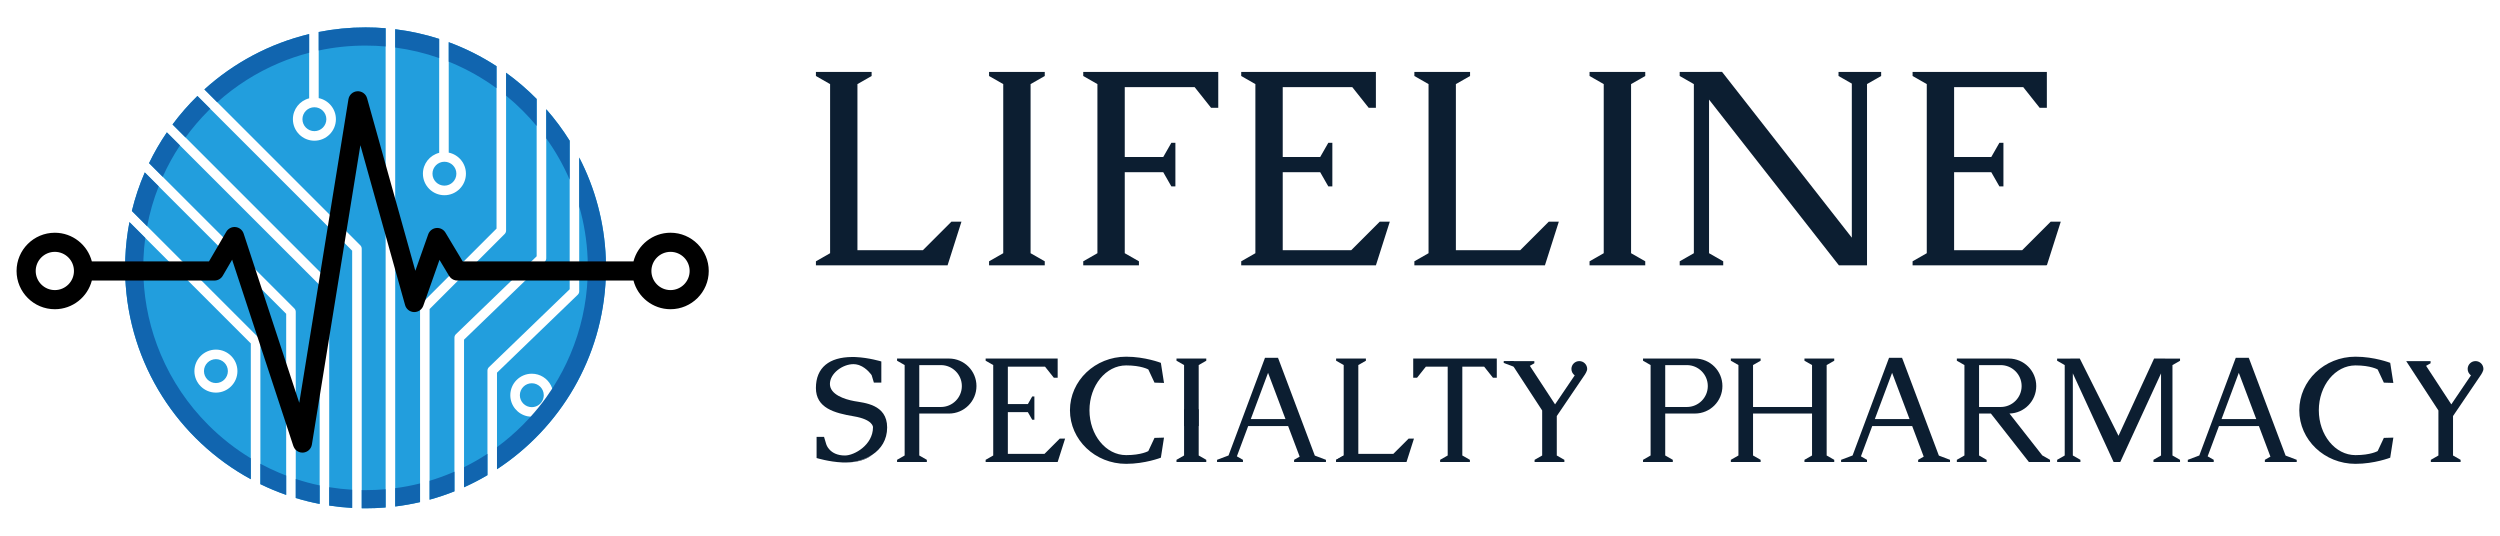 <svg xmlns="http://www.w3.org/2000/svg" width="280" height="60" viewBox="0 0 280 60" fill="none"><g clip-path="url(#clip0_174_15862)"><path d="M29.528 32.623L29.527 32.621L32.053 35.147V40.308L32.052 40.304V55.428C31.061 55.082 30.096 54.679 29.162 54.224V38.245C29.162 38.103 29.105 37.967 29.005 37.866L14.768 23.629C15.13 22.138 15.616 20.695 16.215 19.311L29.528 32.623Z" fill="#229EDD"></path><path d="M22.845 41.565C22.845 42.302 23.445 42.902 24.184 42.902C24.921 42.902 25.522 42.302 25.522 41.565C25.522 40.827 24.922 40.225 24.184 40.225C23.445 40.225 22.845 40.827 22.845 41.565Z" fill="#229EDD"></path><path fill-rule="evenodd" clip-rule="evenodd" d="M20.695 31.071H20.693L28.09 38.466V53.672C19.996 49.271 14.413 40.839 14.031 31.071C14.017 30.715 14.01 30.358 14.01 30C14.01 29.642 14.017 29.285 14.032 28.929C14.085 27.549 14.243 26.194 14.498 24.874L20.695 31.071ZM21.774 41.565C21.774 40.236 22.855 39.156 24.184 39.156C25.511 39.156 26.592 40.237 26.592 41.565C26.592 42.892 25.512 43.973 24.184 43.973C22.855 43.973 21.774 42.893 21.774 41.565Z" fill="#229EDD"></path><path d="M39.442 28.08V56.888C38.573 56.842 37.716 56.752 36.872 56.625V31.714C36.872 31.571 36.815 31.436 36.716 31.334L19.323 13.941C20.167 12.807 21.1 11.739 22.11 10.75L39.442 28.08Z" fill="#229EDD"></path><path d="M35.802 31.934V56.44C34.893 56.265 34 56.043 33.125 55.777V50.039C33.125 50.038 33.124 50.038 33.124 50.038V34.925C33.124 34.782 33.067 34.647 32.968 34.546C32.968 34.546 32.969 34.546 32.968 34.546L28.788 30.365L28.787 30.364L16.695 18.272C17.275 17.071 17.943 15.918 18.691 14.825L35.802 31.934Z" fill="#229EDD"></path><path d="M48.437 19.453C48.437 18.715 49.038 18.115 49.775 18.115C50.514 18.115 51.114 18.714 51.114 19.453C51.114 20.192 50.513 20.792 49.775 20.792C49.038 20.792 48.437 20.19 48.437 19.453Z" fill="#229EDD"></path><path d="M37.622 13.35C37.622 12.186 36.792 11.213 35.694 10.989V3.582C37.392 3.247 39.145 3.07 40.941 3.07C41.698 3.07 42.451 3.101 43.192 3.164V56.836C42.45 56.899 41.699 56.929 40.942 56.929C40.798 56.929 40.656 56.929 40.514 56.927V27.859C40.514 27.716 40.458 27.58 40.358 27.479L24.334 11.456C24.334 11.456 24.334 11.456 24.334 11.456L22.893 10.015C26.172 7.05 30.185 4.883 34.626 3.816V11.012C33.579 11.276 32.805 12.225 32.805 13.35C32.805 14.678 33.885 15.759 35.213 15.759C36.542 15.759 37.622 14.678 37.622 13.35C37.622 13.35 37.622 13.349 37.622 13.35Z" fill="#229EDD"></path><path d="M50.257 17.093V4.726C52.151 5.424 53.946 6.329 55.612 7.413V25.603L47.202 34.011C47.103 34.112 47.046 34.248 47.046 34.39V56.234C46.136 56.445 45.208 56.609 44.262 56.726V3.273C45.958 3.481 47.605 3.847 49.188 4.356V17.117C48.142 17.381 47.367 18.329 47.367 19.454C47.367 20.783 48.447 21.864 49.775 21.864C51.104 21.864 52.185 20.783 52.185 19.454C52.185 18.29 51.356 17.317 50.257 17.093Z" fill="#229EDD"></path><path d="M61.179 28.929V12.234C62.146 13.334 63.026 14.513 63.804 15.76V32.397L54.758 41.126C54.654 41.227 54.595 41.366 54.595 41.511V53.218C53.749 53.717 52.872 54.17 51.971 54.575V38.043L61.016 29.315C61.12 29.214 61.179 29.075 61.179 28.929Z" fill="#229EDD"></path><path d="M60.105 14.111V11.084C59.05 10.014 57.904 9.031 56.681 8.149V8.147H56.679C56.68 8.148 56.681 8.149 56.681 8.149V25.824C56.681 25.967 56.625 26.103 56.525 26.204L48.114 34.612V55.963C49.064 55.701 49.993 55.389 50.898 55.028V37.817C50.898 37.672 50.957 37.532 51.062 37.431L60.106 28.703V14.112C60.106 14.111 60.105 14.111 60.105 14.111Z" fill="#229EDD"></path><path d="M59.563 42.925C58.825 42.925 58.224 43.525 58.224 44.264C58.224 45.001 58.825 45.601 59.563 45.601C59.722 45.601 59.876 45.573 60.019 45.521C60.5 45.347 60.853 44.903 60.897 44.374C60.901 44.337 60.902 44.301 60.902 44.264C60.902 43.525 60.3 42.925 59.563 42.925Z" fill="#229EDD"></path><path fill-rule="evenodd" clip-rule="evenodd" d="M64.872 17.641C66.633 21.044 67.691 24.87 67.85 28.929L67.849 28.93C67.863 29.285 67.87 29.642 67.87 30.001C67.87 30.36 67.863 30.717 67.849 31.072C67.498 40.066 62.734 47.928 55.663 52.554V41.739L64.709 33.01C64.813 32.909 64.872 32.77 64.872 32.625V17.641ZM61.709 43.171C61.766 43.282 61.815 43.397 61.853 43.517C61.931 43.752 61.971 44.005 61.971 44.265C61.971 45.592 60.891 46.673 59.563 46.673C59.52 46.673 59.476 46.672 59.433 46.67C59.309 46.663 59.19 46.647 59.073 46.622C57.979 46.396 57.154 45.424 57.154 44.264C57.154 42.935 58.234 41.855 59.563 41.855C60.499 41.855 61.31 42.39 61.709 43.171Z" fill="#229EDD"></path><path d="M33.873 13.35C33.873 12.613 34.475 12.011 35.212 12.011C35.95 12.011 36.551 12.613 36.551 13.35C36.551 14.088 35.95 14.688 35.212 14.688C34.475 14.688 33.873 14.088 33.873 13.35Z" fill="#229EDD"></path><path d="M56.681 8.147V10.71C57.327 11.238 57.948 11.801 58.544 12.397C59.095 12.947 59.616 13.518 60.107 14.111V11.084C59.052 10.014 57.904 9.03 56.681 8.147ZM44.26 3.274V5.324C45.94 5.547 47.587 5.94 49.185 6.503V4.356C47.602 3.847 45.955 3.482 44.26 3.274ZM22.89 10.015L24.331 11.455C26.385 9.612 28.706 8.136 31.251 7.059C32.352 6.594 33.477 6.211 34.623 5.912V3.816C30.182 4.883 26.17 7.05 22.89 10.015ZM18.69 14.825C17.942 15.918 17.274 17.071 16.693 18.272L18.224 19.802C18.774 18.575 19.42 17.403 20.155 16.289L18.69 14.825ZM23.337 47.603C21.051 45.317 19.254 42.654 18.001 39.689C16.841 36.948 16.193 34.054 16.069 31.071C16.053 30.715 16.045 30.358 16.045 30C16.045 29.642 16.053 29.285 16.069 28.929C16.1 28.162 16.167 27.399 16.27 26.644L14.498 24.874C14.244 26.194 14.086 27.549 14.033 28.929C14.018 29.285 14.011 29.642 14.011 30C14.011 30.358 14.018 30.715 14.032 31.071C14.414 40.839 19.997 49.271 28.091 53.672V51.33C26.368 50.292 24.779 49.045 23.337 47.603ZM33.124 53.644V55.777C33.998 56.043 34.891 56.265 35.801 56.44V54.367C34.895 54.178 34.002 53.936 33.124 53.644ZM40.941 54.895C40.797 54.895 40.655 54.894 40.512 54.891V56.927C40.655 56.929 40.797 56.929 40.941 56.929C41.698 56.929 42.448 56.899 43.19 56.836V54.795C42.446 54.862 41.697 54.895 40.941 54.895ZM50.631 52.941C49.805 53.289 48.967 53.592 48.115 53.848V55.964C49.065 55.703 49.994 55.39 50.899 55.029V52.826C50.811 52.865 50.72 52.903 50.631 52.941ZM67.85 28.929C67.691 24.87 66.633 21.044 64.872 17.641V23.115C65.415 25.001 65.73 26.946 65.814 28.929C65.829 29.285 65.836 29.642 65.836 30C65.836 30.358 65.828 30.714 65.813 31.071C65.689 34.054 65.041 36.948 63.88 39.689C63.346 40.953 62.713 42.16 61.985 43.309C61.941 43.379 61.897 43.447 61.852 43.516C61.634 43.853 61.408 44.186 61.173 44.512C60.892 44.903 60.6 45.285 60.295 45.659C60.017 46.002 59.729 46.34 59.431 46.669C59.405 46.699 59.377 46.73 59.349 46.76C59.088 47.047 58.818 47.328 58.543 47.603C57.641 48.506 56.678 49.333 55.663 50.079V52.552C62.734 47.925 67.498 40.064 67.849 31.07C67.863 30.714 67.87 30.358 67.87 29.999C67.87 29.64 67.863 29.282 67.849 28.928L67.85 28.929ZM51.97 54.575C52.871 54.17 53.748 53.717 54.593 53.218V50.826C53.751 51.378 52.877 51.878 51.97 52.328V54.575ZM44.26 54.677V56.727C45.205 56.611 46.133 56.446 47.044 56.236V54.145C46.127 54.376 45.198 54.553 44.26 54.677ZM36.871 54.567V56.623C37.716 56.751 38.573 56.841 39.441 56.887V54.851C38.576 54.799 37.719 54.704 36.871 54.567ZM31.252 52.941C30.538 52.639 29.841 52.304 29.163 51.94V54.225C30.097 54.681 31.062 55.084 32.053 55.43V53.264C31.784 53.16 31.518 53.054 31.252 52.941ZM16.216 19.311C15.617 20.695 15.131 22.138 14.769 23.629L16.48 25.34C16.768 23.815 17.2 22.321 17.775 20.869L16.216 19.311ZM22.11 10.749C21.099 11.738 20.167 12.806 19.323 13.94L20.776 15.393C21.545 14.335 22.4 13.334 23.337 12.396C23.407 12.326 23.478 12.256 23.549 12.187L22.11 10.749ZM40.941 3.07C39.145 3.07 37.392 3.247 35.694 3.582V5.656C37.404 5.289 39.159 5.105 40.941 5.105C41.696 5.105 42.445 5.138 43.19 5.205V3.164C42.449 3.101 41.698 3.07 40.941 3.07ZM50.257 4.726V6.906C50.381 6.956 50.505 7.008 50.631 7.06C52.403 7.809 54.071 8.755 55.611 9.882V7.415C53.944 6.33 52.151 5.424 50.257 4.726ZM61.179 12.234V15.495C62.215 16.936 63.093 18.484 63.803 20.127V15.761C63.025 14.514 62.145 13.334 61.179 12.234Z" fill="#1165AF"></path><path d="M26.169 29.611L32.856 49.958C32.91 50.125 33.005 50.27 33.123 50.387C33.319 50.58 33.586 50.694 33.872 50.694C33.9 50.694 33.928 50.693 33.957 50.69C34.448 50.652 34.85 50.282 34.93 49.794L40.363 16.263L45.37 34.17C45.496 34.62 45.899 34.937 46.366 34.952C46.614 34.961 46.852 34.882 47.044 34.738C47.209 34.614 47.339 34.442 47.411 34.239L47.46 34.1L49.222 29.104L50.3 30.9C50.346 30.974 50.398 31.042 50.458 31.102C50.657 31.303 50.93 31.419 51.219 31.419H70.95C71.426 33.265 73.105 34.632 75.097 34.632C77.459 34.632 79.38 32.709 79.38 30.349C79.38 27.988 77.459 26.066 75.097 26.066C73.105 26.066 71.426 27.432 70.95 29.278H51.825L49.889 26.05C49.675 25.695 49.276 25.495 48.862 25.536C48.45 25.578 48.098 25.854 47.96 26.246L46.518 30.33L41.113 11.002C40.978 10.518 40.523 10.193 40.021 10.22C39.52 10.248 39.105 10.622 39.025 11.119L33.518 45.117L27.287 26.161C27.156 25.761 26.802 25.476 26.383 25.43C25.963 25.386 25.558 25.592 25.345 25.955L24.859 26.789L23.406 29.279H10.287C9.809 27.434 8.131 26.067 6.14 26.067C3.777 26.067 1.855 27.988 1.855 30.35C1.855 32.712 3.777 34.633 6.14 34.633C8.131 34.633 9.809 33.266 10.287 31.42H24.02C24.401 31.42 24.753 31.218 24.945 30.89L25.995 29.091M6.142 32.49C4.961 32.49 3.999 31.53 3.999 30.349C3.999 29.168 4.96 28.207 6.142 28.207C7.324 28.207 8.283 29.168 8.283 30.349C8.283 31.53 7.323 32.49 6.142 32.49ZM75.098 32.49C73.917 32.49 72.957 31.53 72.957 30.349C72.957 29.168 73.917 28.207 75.098 28.207C76.279 28.207 77.24 29.168 77.24 30.349C77.24 31.53 76.279 32.49 75.098 32.49Z" fill="black"></path></g><g clip-path="url(#clip1_174_15862)"><path d="M112.363 8.058H110.775V8.512L112.363 9.419V28.359L110.775 29.266V29.72H112.363H115.425H117.013V29.266L115.425 28.359V9.419L117.013 8.512V8.058H115.425H112.363Z" fill="#0C1E31"></path><path d="M179.618 8.058H178.03V8.512L179.618 9.419V28.359L178.03 29.266V29.72H179.618H182.68H184.268V29.266L182.68 28.359V9.419L184.268 8.512V8.058H182.68H179.618Z" fill="#0C1E31"></path><path d="M124.159 8.058H122.911H121.323V8.512L122.911 9.419V28.359L121.323 29.266V29.72H122.911H125.973H127.561V29.266L125.973 28.359V19.286H130.283L131.19 20.874H131.644V19.286V17.585V15.997H131.19L130.283 17.585H125.973V9.759H133.8L135.639 12.074H136.445V9.759V9.085V8.058H125.973H124.159Z" fill="#0C1E31"></path><path d="M103.366 28.019H96.033V9.419L97.621 8.512V8.058H96.033H92.971H91.383V8.512L92.971 9.419V28.359L91.383 29.266V29.72H92.971H94.558H96.033H106.127L107.684 24.825H106.56L103.366 28.019Z" fill="#0C1E31"></path><path d="M151.34 28.019H143.666V19.286H147.862L148.769 20.874H149.223V19.286V17.585V15.997H148.769L147.862 17.585H143.666V9.759H151.455L153.294 12.074H154.1V9.759V9.085V8.058H143.666H141.738H140.603H139.016V8.512L140.603 9.419V28.359L139.016 29.266V29.72H140.603H141.738H143.666H154.1V29.719L154.101 29.72L155.658 24.825H154.533L151.34 28.019Z" fill="#0C1E31"></path><path d="M170.27 28.019H163.059V9.419L164.647 8.512V8.058H163.059H161.886H160.299H159.997H158.409V8.512L159.997 9.419V28.359L158.409 29.266V29.72H159.997H160.677H163.059H173.04V29.692L174.589 24.825H173.464L170.27 28.019Z" fill="#0C1E31"></path><path d="M229.681 24.825L226.487 28.019H218.86V19.286H223.023L223.931 20.874H224.384V15.997H223.931L223.023 17.585H218.86V9.759H226.603L228.441 12.074H229.248V8.058H214.21V8.512L215.798 9.419V28.359L214.21 29.266V29.72H229.181V29.678L229.248 29.72L230.806 24.825H229.681Z" fill="#0C1E31"></path><path d="M209.101 8.058H207.499H207.404H205.914V8.511L207.404 9.362V26.619L192.869 8.05L188.986 8.058H188.124V8.511L189.712 9.419V28.36L188.126 29.266V29.72H189.712H189.714H191.413H193.001V29.266L191.413 28.359V11.155L205.959 29.72H209.106V9.415L210.689 8.511V8.058H209.106H209.101Z" fill="#0C1E31"></path></g><path d="M132.616 40.157H131.767V40.401L132.616 40.885V51.015L131.767 51.5V51.742H132.616H134.254H135.103V51.5L134.254 51.015V40.885L135.103 40.401V40.157H134.254H132.616Z" fill="#0C1E31"></path><path d="M156.053 50.833H152.132V40.885L152.981 40.401V40.157H152.132H150.494H149.645V40.401L150.494 40.885V51.015L149.645 51.5V51.742H150.494H151.343H152.132H157.53L158.363 49.125H157.762L156.053 50.833Z" fill="#0C1E31"></path><path d="M116.983 50.833H112.879V46.162H115.123L115.608 47.012H115.851V46.162V45.253V44.404H115.608L115.123 45.253H112.879V41.068H117.045L118.028 42.305H118.459V41.068V40.708V40.157H112.879H111.847H111.241H110.392V40.401L111.241 40.885V51.015L110.392 51.5V51.742H111.241H111.847H112.879H118.459L119.292 49.125H118.691L116.983 50.833Z" fill="#0C1E31"></path><path d="M164.629 40.157H163.86H163.78H162.142H162.06H161.293H158.28V40.708V41.068V42.305H158.711L159.694 41.068H162.06H162.142V51.015L161.293 51.5V51.742H162.142H163.78H164.629V51.5L163.78 51.015V41.068H163.86H166.226L167.21 42.305H167.641V41.068V40.708V40.157H164.629Z" fill="#0C1E31"></path><path d="M106.284 40.157H100.471V40.4L101.32 40.885V51.014L100.471 51.5V51.742H103.807V51.5L102.958 51.014V40.885V40.892H105.381C106.676 40.892 107.727 41.942 107.727 43.237C107.727 44.532 106.677 45.583 105.381 45.583H102.958V46.318H106.284C107.985 46.318 109.364 44.938 109.364 43.237C109.364 41.536 107.985 40.157 106.284 40.157Z" fill="#0C1E31"></path><path d="M189.831 40.157H184.018V40.4L184.867 40.885V51.014L184.018 51.5V51.742H187.354V51.5L186.505 51.014V46.316H189.831C191.532 46.316 192.911 44.937 192.911 43.236C192.911 41.536 191.532 40.157 189.831 40.157V40.157ZM191.274 43.237C191.274 44.532 190.224 45.583 188.928 45.583H186.505V40.892H188.928C190.223 40.892 191.274 41.942 191.274 43.237Z" fill="#0C1E31"></path><path d="M205.435 40.401V40.157H204.586H202.948H202.099V40.401L202.948 40.885V45.583H196.341V40.885L197.19 40.401V40.157H196.341H194.704H193.854V40.401L194.704 40.885V51.015L193.854 51.5V51.742H194.704H196.341H197.19V51.5L196.341 51.015V46.318H202.948V51.015L202.099 51.5V51.742H202.948H204.586H205.435V51.5L204.586 51.015V40.885L205.435 40.401Z" fill="#0C1E31"></path><path d="M228.753 51.015V51.026L225.06 46.316C226.724 46.274 228.06 44.913 228.06 43.237C228.06 41.536 226.681 40.157 224.98 40.157H219.167V40.4L220.016 40.885V51.014L219.167 51.5V51.742H222.503V51.5L221.654 51.014V46.317H222.98L227.234 51.742H229.602V51.499L228.753 51.014V51.015ZM221.654 40.892H224.077C225.372 40.892 226.423 41.942 226.423 43.237C226.423 44.532 225.373 45.583 224.077 45.583H221.654V40.892Z" fill="#0C1E31"></path><path d="M174.361 46.596L177.522 41.931C177.522 41.931 177.764 41.56 177.764 41.325C177.764 40.838 177.369 40.443 176.882 40.443C176.394 40.443 175.999 40.838 175.999 41.325C175.999 41.62 176.145 41.881 176.368 42.041L174.167 45.289L171.343 40.973L171.846 40.686V40.444H169.115L172.723 45.973V51.016L171.874 51.501V51.744H175.21V51.501L174.36 51.016V46.597L174.361 46.596Z" fill="#0C1E31"></path><path d="M274.74 46.596L277.901 41.931C277.901 41.931 278.143 41.56 278.143 41.325C278.143 40.838 277.748 40.443 277.261 40.443C276.773 40.443 276.378 40.838 276.378 41.325C276.378 41.62 276.524 41.881 276.746 42.041L274.546 45.289L271.722 40.973L272.225 40.686V40.444H269.494L273.102 45.973V51.016L272.253 51.501V51.744H275.588V51.501L274.739 51.016V46.597L274.74 46.596Z" fill="#0C1E31"></path><path d="M169.545 41.071L168.418 40.652V40.443H169.545V41.071Z" fill="#0C1E31"></path><path d="M150.494 51.015L149.645 51.5V51.742H150.494V51.015Z" fill="#0C1E31"></path><path d="M134.253 45.833H132.615V47.719H134.253V45.833Z" fill="#0C1E31"></path><path d="M147.26 51.026L143.152 40.11L143.116 40.154L143.152 40.07H141.681L137.595 51.014L136.308 51.5V51.742H139.211V51.5L138.53 51.11L139.796 47.718H144.27L145.562 51.143L144.938 51.499V51.741H148.507V51.499L147.26 51.025V51.026ZM140.089 46.934L142.022 41.756L143.974 46.934H140.089Z" fill="#0C1E31"></path><path d="M217.153 51.026L213.046 40.11L213.01 40.154L213.046 40.07H211.574L207.489 51.014L206.201 51.5V51.742H209.105V51.5L208.424 51.11L209.69 47.718H214.164L215.455 51.143L214.832 51.499V51.741H218.401V51.499L217.153 51.025V51.026ZM209.982 46.934L211.915 41.756L213.868 46.934H209.982Z" fill="#0C1E31"></path><path d="M255.986 51.026L251.879 40.11L251.843 40.154L251.879 40.07H250.407L246.322 51.014L245.034 51.5V51.742H247.938V51.5L247.257 51.11L248.523 47.718H252.997L254.288 51.143L253.665 51.499V51.741H257.234V51.499L255.986 51.025V51.026ZM248.814 46.934L250.747 41.756L252.7 46.934H248.814Z" fill="#0C1E31"></path><path d="M244.164 40.404V40.162H243.704L241.258 40.157L237.272 48.811L232.936 40.157L230.859 40.162H230.398V40.404L231.248 40.889V51.016L230.399 51.5V51.742H231.248H231.248H232.157H233.006V51.5L232.157 51.015V41.818L236.722 51.742H237.471L242.036 41.818V51.015L241.188 51.5V51.742H242.036H243.314H243.316H244.163V51.5L243.316 51.016V40.889L244.164 40.404Z" fill="#0C1E31"></path><path d="M128.613 50.519C128.613 50.519 127.837 50.974 126.127 50.974C123.859 50.974 122.021 48.725 122.021 45.95C122.021 43.175 123.859 40.926 126.127 40.926C127.837 40.926 128.613 41.381 128.613 41.381L129.304 42.856L130.368 42.888L130.102 41.183L130.017 40.639C130.017 40.639 128.255 39.95 126.127 39.95C122.651 39.95 119.835 42.636 119.835 45.95C119.835 49.264 122.651 51.95 126.127 51.95C128.255 51.95 130.017 51.261 130.017 51.261L130.102 50.717L130.368 49.013L129.304 49.044L128.613 50.519Z" fill="#0C1E31"></path><path d="M266.3 50.519C266.3 50.519 265.524 50.974 263.814 50.974C261.546 50.974 259.708 48.725 259.708 45.95C259.708 43.175 261.546 40.926 263.814 40.926C265.524 40.926 266.3 41.381 266.3 41.381L266.991 42.856L268.055 42.888L267.788 41.183L267.704 40.639C267.704 40.639 265.941 39.95 263.814 39.95C260.338 39.95 257.521 42.636 257.521 45.95C257.521 49.264 260.338 51.95 263.814 51.95C265.941 51.95 267.704 51.261 267.704 51.261L267.788 50.717L268.055 49.013L266.991 49.044L266.3 50.519Z" fill="#0C1E31"></path><path d="M99.36 47.878C99.36 49.262 98.68 50.28 97.7 50.931C96.856 51.491 95.788 51.781 94.744 51.799C94.723 51.8 94.701 51.8 94.678 51.8H94.662C94.572 51.8 94.482 51.798 94.391 51.795C94.369 51.794 94.347 51.794 94.324 51.792C92.859 51.728 91.458 51.299 91.458 51.299V48.929H92.292L92.542 49.764C92.542 49.764 92.901 51.016 94.637 51.016C95.672 51.016 97.775 49.847 97.775 47.844C97.775 47.844 97.808 46.993 95.622 46.626C93.435 46.259 91.382 45.691 91.382 43.455C91.382 42.322 91.751 41.445 92.462 40.856C93.143 40.293 94.137 39.994 95.423 39.984C95.451 39.984 95.477 39.983 95.505 39.983H95.53C95.567 39.983 95.604 39.983 95.64 39.984C95.686 39.986 95.731 39.987 95.776 39.989L95.843 39.992C97.309 40.056 98.709 40.484 98.709 40.484V42.854H97.875L97.624 42.019C97.624 42.019 97.092 41.216 96.248 40.906C96.232 40.9 96.216 40.894 96.2 40.889C96.177 40.881 96.153 40.873 96.129 40.866C95.959 40.815 95.779 40.784 95.588 40.784C94.369 40.784 92.951 41.819 92.951 43.004C92.951 44.189 94.587 44.724 95.672 44.923C96.757 45.124 99.36 45.257 99.36 47.878Z" fill="#0C1E31"></path><path d="M94.744 51.8C95.788 51.781 96.856 51.492 97.7 50.931C97.019 51.492 96.028 51.79 94.744 51.8Z" fill="#0C1E31"></path><defs><clipPath id="clip0_174_15862"><rect width="77.524" height="53.86" fill="white" transform="translate(1.857 3.07)"></rect></clipPath><clipPath id="clip1_174_15862"><rect width="139.423" height="21.67" fill="white" transform="translate(91.382 8.05)"></rect></clipPath></defs></svg>